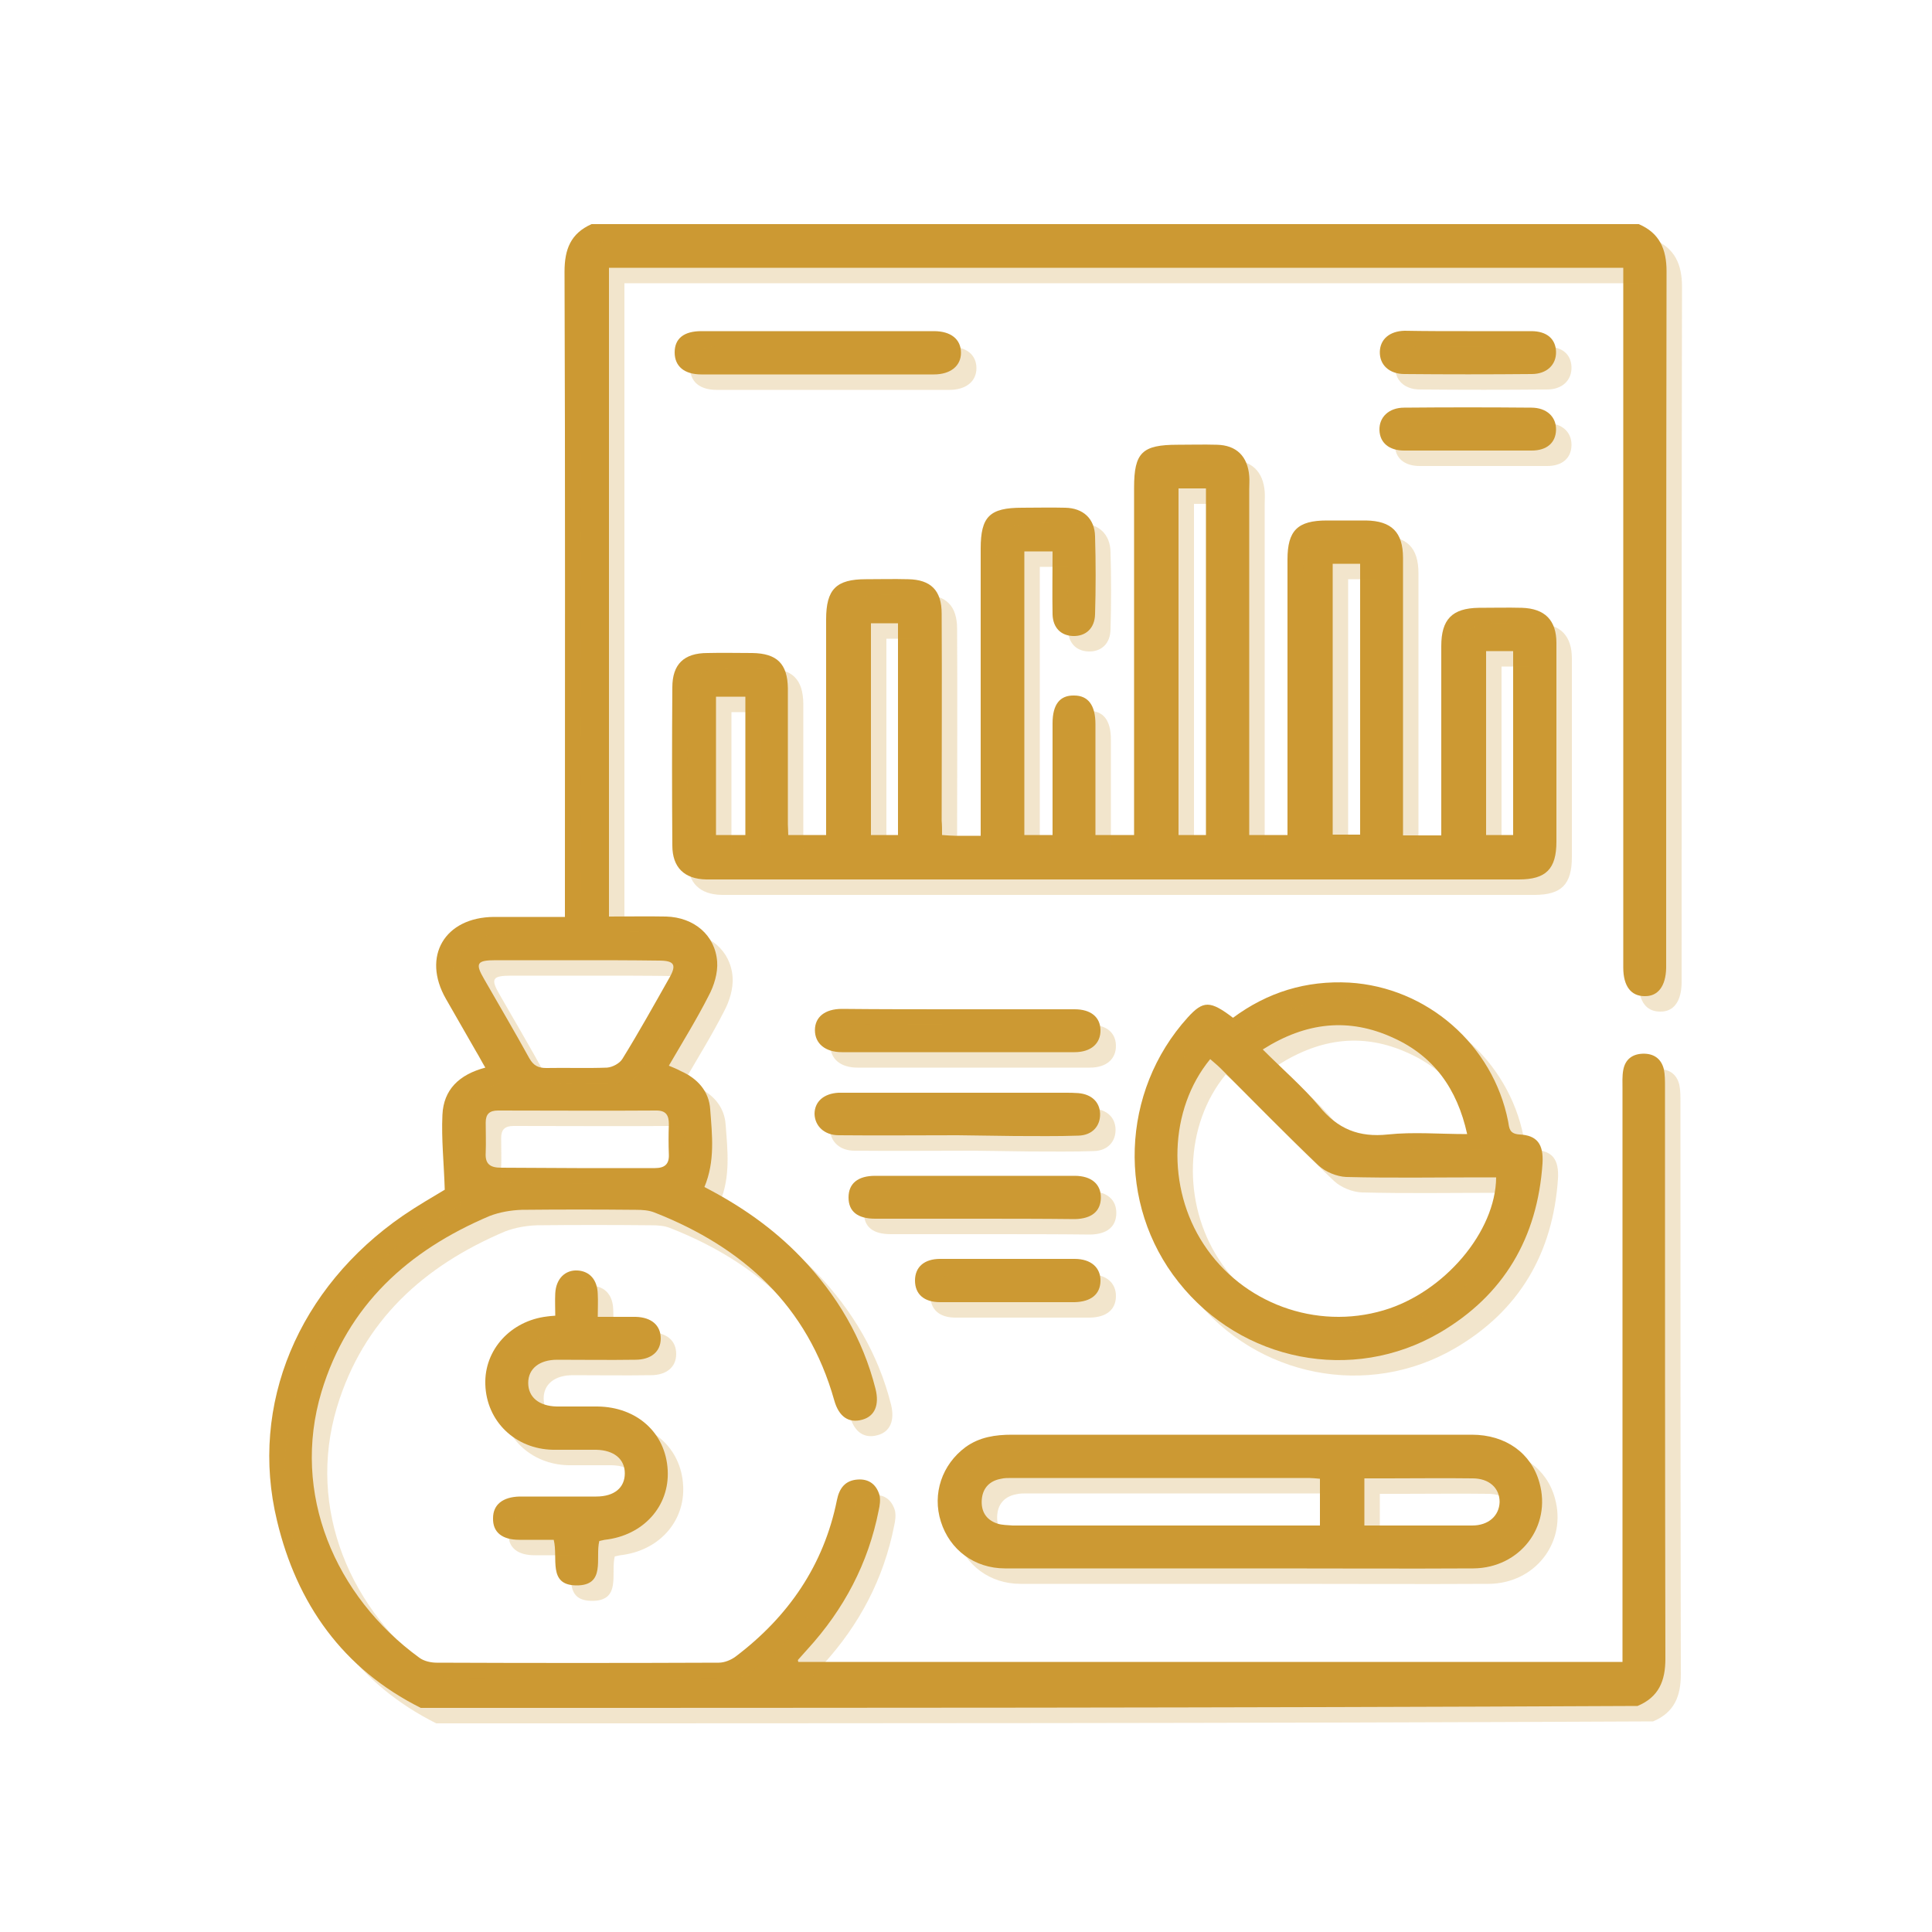 <?xml version="1.0" encoding="utf-8"?>
<!-- Generator: Adobe Illustrator 24.2.3, SVG Export Plug-In . SVG Version: 6.00 Build 0)  -->
<svg version="1.1" id="Layer_1" xmlns="http://www.w3.org/2000/svg" xmlns:xlink="http://www.w3.org/1999/xlink" x="0px" y="0px"
	 width="500px" height="500px" viewBox="0 0 500 500" style="enable-background:new 0 0 500 500;" xml:space="preserve">
<g>
	<path style="fill:#CC9933;" d="M108.9,442c-20.2-10.1-32.1-27-37.2-48.4c-7.3-30.1,5.6-60.4,32.6-79c3.8-2.6,7.8-4.9,10.8-6.7
		c-0.2-6.8-0.9-13.1-0.6-19.4c0.3-6.5,4.3-10.4,11.1-12.2c-0.9-1.5-1.6-2.9-2.4-4.2c-2.6-4.5-5.2-9.1-7.8-13.6
		c-6.3-11-0.3-21.1,12.4-21.2c6,0,11.9,0,18.4,0c0-1.9,0-3.5,0-5.1c0-54,0.1-107.9-0.1-161.9c0-5.8,1.6-9.9,7-12.3
		c90.3,0,180.7,0,271,0c5.4,2.3,7.2,6.5,7.2,12.2c-0.1,59.7-0.1,119.5-0.1,179.2c0,0.4,0,0.8,0,1.1c-0.1,4.7-2.1,7.4-5.6,7.3
		c-3.5,0-5.5-2.6-5.5-7.4c0-58.7,0-117.5,0-176.2c0-1.6,0-3.2,0-4.9c-87.8,0-175,0-262.5,0c0,55.9,0,111.6,0,167.9
		c4.9,0,9.9-0.1,14.8,0c7.2,0.2,12.7,4.8,13.2,11.7c0.2,2.9-0.8,6.2-2.2,8.8c-3.1,6.1-6.7,11.9-10.3,18.1c1.2,0.5,2.2,0.9,3.1,1.4
		c4.3,1.9,7.3,5.2,7.6,9.9c0.5,6.7,1.3,13.4-1.5,20.1c9.3,4.8,17.7,10.6,25,18.2c9.3,9.7,16,21,19.3,34.1c1,4.1-0.2,7-3.4,7.9
		c-3.5,1-6.1-0.7-7.3-5c-6.9-24.5-23.6-39.6-46.5-48.6c-1.5-0.6-3.2-0.7-4.8-0.7c-9.9-0.1-19.7-0.1-29.6,0c-2.8,0.1-5.7,0.6-8.3,1.6
		c-21,8.9-36.7,23-43.5,45.5c-7.9,26.3,3.5,52.9,25.3,68.8c1.2,0.9,3,1.3,4.5,1.3c24.3,0.1,48.7,0.1,73,0c1.5,0,3.2-0.7,4.4-1.6
		c13.6-10.3,22.8-23.6,26.2-40.5c0.6-3,2.1-5.1,5.4-5.3c2.9-0.2,4.8,1.3,5.6,4c0.3,1.2,0.1,2.7-0.2,4c-2.7,13.7-9,25.6-18.4,35.9
		c-0.8,0.9-1.7,1.9-2.5,2.8c0,0.1,0,0.2,0.1,0.5c70.9,0,141.8,0,213.3,0c0-1.6,0-3.2,0-4.7c0-47.9,0-95.7,0-143.6
		c0-1.6-0.1-3.3,0.2-4.9c0.5-2.7,2.3-4.1,5-4.2c2.8-0.1,4.8,1.2,5.5,4c0.3,1.4,0.3,3,0.3,4.5c0,49.4,0,98.7,0.1,148.1
		c0,5.7-1.7,9.9-7.2,12.2C319,442,213.9,442,108.9,442z M148.9,248.5c-6.9,0-13.7,0-20.6,0c-4.9,0-5.4,0.8-3,4.9
		c3.9,6.8,7.9,13.6,11.7,20.5c1.1,1.9,2.3,2.5,4.4,2.5c5.2-0.1,10.5,0.1,15.7-0.1c1.4-0.1,3.3-1.1,4-2.3c4.2-6.8,8.1-13.8,12-20.7
		c2.1-3.6,1.5-4.7-2.6-4.7C163.4,248.5,156.2,248.5,148.9,248.5z M149.3,302.3c6.7,0,13.4,0,20.2,0c2.5,0,3.7-1,3.6-3.5
		c-0.1-2.6-0.1-5.2,0-7.9c0-2.2-0.7-3.5-3.2-3.5c-13.7,0.1-27.4,0-41,0c-2.2,0-3.2,0.9-3.2,3.1c0,2.6,0.1,5.2,0,7.8
		c-0.2,3,1.2,3.9,4,3.9C136.1,302.2,142.7,302.3,149.3,302.3z"/>
	<path style="fill:#CC9933;" d="M243.8,216.1c1.5,0.1,2.5,0.2,3.5,0.2c2,0,4,0,6.5,0c0-1.7,0-3.1,0-4.6c0-23.2,0-46.5,0-69.7
		c0-8.3,2.3-10.6,10.7-10.6c3.7,0,7.5-0.1,11.2,0c4.6,0.1,7.6,2.8,7.7,7.4c0.2,6.7,0.2,13.5,0,20.2c-0.1,3.6-2.4,5.7-5.7,5.6
		c-3.1-0.1-5.2-2.1-5.3-5.6c-0.1-5.3,0-10.7,0-16.3c-2.6,0-4.8,0-7.3,0c0,24.4,0,48.8,0,73.4c2.4,0,4.6,0,7.3,0c0-3.9,0-7.6,0-11.3
		c0-5.9,0-11.7,0-17.6c0-4.9,1.9-7.3,5.6-7.2c3.6,0,5.5,2.5,5.5,7.4c0,8.1,0,16.2,0,24.4c0,1.4,0,2.7,0,4.3c3.4,0,6.5,0,10,0
		c0-1.5,0-3,0-4.4c0-28.5,0-57,0-85.5c0-9.1,2.1-11.1,11.3-11.1c3.4,0,6.7-0.1,10.1,0c5.1,0.1,8,3,8.4,8.1c0.1,1.1,0,2.2,0,3.4
		c0,28.2,0,56.5,0,84.7c0,1.5,0,3,0,4.8c3.2,0,6.3,0,9.9,0c0-1.4,0-2.8,0-4.2c0-22.4,0-44.7,0-67.1c0-7.5,2.6-10.1,10.2-10.1
		c3.4,0,6.7,0,10.1,0c6.6,0.1,9.6,3,9.6,9.7c0,22.4,0,44.7,0,67.1c0,1.5,0,3,0,4.7c3.3,0,6.3,0,9.9,0c0-1.3,0-2.6,0-4
		c0-15,0-30,0-45c0-6.9,2.8-9.8,9.7-9.9c3.7,0,7.5-0.1,11.2,0c5.9,0.2,8.9,3.2,8.9,9.1c0,17.1,0,34.2,0,51.4c0,7.1-2.7,9.8-9.7,9.8
		c-66.2,0-132.5,0-198.7,0c-3.9,0-7.7,0-11.6,0c-5.7-0.1-8.8-3.1-8.8-8.8c-0.1-13.6-0.1-27.2,0-40.9c0-6,3-8.9,9.1-8.9
		c3.9-0.1,7.7,0,11.6,0c6.4,0.1,9.1,2.8,9.2,9.1c0,11.7,0,23.5,0,35.2c0,0.9,0.1,1.7,0.1,2.8c3.2,0,6.2,0,9.8,0c0-1.5,0-3,0-4.4
		c0-17.1,0-34.2,0-51.4c0-7.8,2.6-10.4,10.3-10.4c3.6,0,7.2-0.1,10.9,0c5.9,0.1,8.7,2.9,8.7,8.9c0.1,17.9,0,35.7,0,53.6
		C243.8,213.5,243.8,214.6,243.8,216.1z M312.1,216.1c0-30.1,0-59.9,0-89.7c-2.5,0-4.7,0-7.1,0c0,30,0,59.8,0,89.7
		C307.4,216.1,309.6,216.1,312.1,216.1z M344.9,145.9c0,23.5,0,46.8,0,70.1c2.5,0,4.8,0,7.1,0c0-23.5,0-46.7,0-70.1
		C349.6,145.9,347.4,145.9,344.9,145.9z M232.4,216.1c0-18.5,0-36.6,0-54.8c-2.5,0-4.7,0-7,0c0,18.4,0,36.5,0,54.8
		C227.7,216.1,229.9,216.1,232.4,216.1z M384.6,168.5c0,16.1,0,31.9,0,47.6c2.5,0,4.8,0,7,0c0-16,0-31.8,0-47.6
		C389.2,168.5,387.1,168.5,384.6,168.5z M192.9,216.1c0-6.3,0-12.1,0-18s0-11.9,0-17.8c-2.8,0-5,0-7.6,0c0,6.2,0,12,0,17.9
		s0,11.9,0,17.9C188,216.1,190.2,216.1,192.9,216.1z"/>
	<path style="fill:#CC9933;" d="M319.1,263.4c8.9-6.6,18.9-9.7,30.1-9.1c20.1,1.2,37.2,16.1,41.1,35.9c0.3,1.8,0.3,3.2,2.9,3.4
		c4.6,0.2,6.3,2.5,6,7.5c-1.3,19.2-10,34.1-26.6,43.8c-22.6,13.2-51.3,7.5-67.6-13.1c-16-20.1-15-49.3,2.4-68.5
		C311.4,258.9,313.2,258.9,319.1,263.4z M387.2,304.7c-1.3,0-2.7,0-4,0c-11.6,0-23.2,0.2-34.8-0.1c-2.4-0.1-5.4-1.3-7.2-3
		c-8.6-8.2-16.9-16.7-25.3-25.1c-0.8-0.8-1.8-1.6-2.7-2.4c-10.7,13-11.3,33.3-1.7,47.9c10,15.3,29.1,22.3,46.6,17.1
		C373.7,334.5,387.1,318.8,387.2,304.7z M326.8,271.6c5.2,5.2,10.3,9.6,14.6,14.7c4.8,5.9,10.3,8.1,17.8,7.3
		c6.6-0.7,13.3-0.1,20.5-0.1c-2.6-11.8-8.7-20.2-19.1-24.9C349.1,263.3,338,264.5,326.8,271.6z"/>
	<path style="fill:#CC9933;" d="M321.1,371.3c19.9,0,39.9,0,59.8,0c8.8,0,15.4,4.8,17.5,12.4c3.2,11.3-5,22.1-17.1,22.2
		c-17.5,0.1-34.9,0-52.4,0c-22.9,0-45.9,0-68.8,0c-7.9,0-14.3-4.8-16.6-12.1c-2.3-7.2,0.3-14.8,6.4-19.3c3.6-2.6,7.7-3.2,12-3.2
		C281.7,371.3,301.4,371.3,321.1,371.3z M341.6,382.7c-1.2-0.1-2.1-0.2-2.9-0.2c-25.7,0-51.3,0-77,0c-0.9,0-1.8,0-2.6,0.2
		c-2.9,0.5-4.7,2.3-5,5.2c-0.3,3.1,1,5.4,4,6.4c1.2,0.4,2.7,0.4,4,0.5c25.3,0,50.6,0,75.9,0c1.2,0,2.4,0,3.6,0
		C341.6,390.5,341.6,386.8,341.6,382.7z M353.1,394.8c9.5,0,18.7,0,27.9,0c4.2,0,7-2.5,7.1-6.1c0-3.6-2.7-6.1-7-6.1
		c-7.4-0.1-14.7,0-22.1,0c-1.9,0-3.9,0-5.9,0C353.1,386.7,353.1,390.5,353.1,394.8z"/>
	<path style="fill:#CC9933;" d="M155.1,398.8c-1.1,4.4,1.8,11.6-6,11.5c-7.4-0.1-4.6-7.1-5.8-11.8c-2.9,0-5.9,0-8.9,0
		c-4.5,0-6.9-2-6.8-5.6c0-3.5,2.5-5.5,6.9-5.6c6.6,0,13.2,0,19.8,0c4.7,0,7.4-2.3,7.4-6s-2.8-6-7.4-6.1c-3.7,0-7.5,0-11.2,0
		c-9.8-0.2-17.2-7.4-17.5-16.9c-0.3-9,6.6-16.5,16-17.6c0.5-0.1,1-0.1,2.1-0.2c0-1.9-0.1-3.9,0-5.8c0.2-3.8,2.6-6.1,5.8-5.9
		c3.1,0.2,5.1,2.4,5.2,6.1c0.1,1.8,0,3.7,0,5.9c3.6,0,6.7,0,9.8,0c4.1,0.1,6.5,2.2,6.5,5.6s-2.5,5.5-6.6,5.5c-6.7,0.1-13.5,0-20.2,0
		c-4.6,0-7.5,2.3-7.5,6s2.8,6,7.4,6.1c3.5,0,7,0,10.5,0c10.2,0.1,17.7,6.8,18.2,16.5c0.5,9.3-6.3,16.9-16.3,18
		C156.1,398.6,155.6,398.7,155.1,398.8z"/>
	<path style="fill:#CC9933;" d="M211.8,85.7c10,0,19.9,0,29.9,0c4.4,0,7,2.1,7,5.6c0,3.4-2.7,5.6-7,5.6c-20.1,0-40.1,0-60.2,0
		c-4.4,0-6.9-2.1-6.9-5.7s2.4-5.5,6.9-5.5C191.6,85.7,201.7,85.7,211.8,85.7z"/>
	<path style="fill:#CC9933;" d="M247.8,261.2c10.1,0,20.2,0,30.3,0c4.2,0,6.6,2,6.7,5.3c0.1,3.5-2.4,5.8-6.7,5.8
		c-20.1,0-40.2,0-60.2,0c-4.3,0-7-2.2-7-5.7c0-3.4,2.6-5.5,7-5.5C227.8,261.2,237.8,261.2,247.8,261.2z"/>
	<path style="fill:#CC9933;" d="M247.8,293.8c-10.2,0-20.4,0.1-30.7,0c-3.8,0-6.2-2.4-6.3-5.5c0-3.2,2.4-5.3,6.2-5.5
		c0.9,0,1.7,0,2.6,0c5.1,0,10.2,0,15.3,0c13.6,0,27.2,0,40.8,0c1.1,0,2.2,0,3.4,0.1c3.4,0.3,5.5,2.3,5.6,5.3c0.1,3.2-2,5.6-5.6,5.7
		c-5.5,0.2-11,0.1-16.5,0.1C257.7,293.9,252.8,293.9,247.8,293.8C247.8,293.9,247.8,293.9,247.8,293.8z"/>
	<path style="fill:#CC9933;" d="M252.3,315.4c-8.6,0-17.2,0-25.8,0c-4.6,0-6.9-1.9-6.9-5.5s2.4-5.6,6.9-5.6c17.2,0,34.4,0,51.6,0
		c4.4,0,6.9,2.2,6.8,5.8c-0.1,3.4-2.4,5.3-6.7,5.4C269.5,315.4,260.9,315.4,252.3,315.4z"/>
	<path style="fill:#CC9933;" d="M260.9,337c-5.9,0-11.7,0-17.6,0c-4.2,0-6.5-2.1-6.5-5.6s2.4-5.6,6.5-5.6c11.6,0,23.2,0,34.8,0
		c4.3,0,6.8,2.3,6.7,5.8c-0.1,3.4-2.5,5.3-6.7,5.4C272.3,337,266.6,337,260.9,337z"/>
	<path style="fill:#CC9933;" d="M379.5,116.6c-5.4,0-10.7,0-16.1,0c-3.9,0-6.3-2-6.4-5.3s2.4-5.8,6.4-5.8c11-0.1,21.9-0.1,32.9,0
		c4,0,6.5,2.4,6.4,5.8c-0.1,3.3-2.4,5.3-6.3,5.3C390.7,116.6,385.1,116.6,379.5,116.6z"/>
	<path style="fill:#CC9933;" d="M379.8,85.7c5.5,0,11,0,16.5,0c4,0,6.3,2,6.4,5.3c0.1,3.4-2.4,5.8-6.3,5.8c-11,0.1-21.9,0.1-32.9,0
		c-4,0-6.5-2.4-6.4-5.8c0.1-3.2,2.5-5.3,6.4-5.4C368.9,85.7,374.3,85.7,379.8,85.7z"/>
</g>
<g style="opacity:0.25;">
	<path style="fill:#CC9933;" d="M112.9,446c-20.2-10.1-32.1-27-37.2-48.4c-7.3-30.1,5.6-60.4,32.6-79c3.8-2.6,7.8-4.9,10.8-6.7
		c-0.2-6.8-0.9-13.1-0.6-19.4c0.3-6.5,4.3-10.4,11.1-12.2c-0.9-1.5-1.6-2.9-2.4-4.2c-2.6-4.5-5.2-9.1-7.8-13.6
		c-6.3-11-0.3-21.1,12.4-21.2c6,0,11.9,0,18.4,0c0-1.9,0-3.5,0-5.1c0-54,0.1-107.9-0.1-161.9c0-5.8,1.6-9.9,7-12.3
		c90.3,0,180.7,0,271,0c5.4,2.3,7.2,6.5,7.2,12.2c-0.1,59.7-0.1,119.5-0.1,179.2c0,0.4,0,0.8,0,1.1c-0.1,4.7-2.1,7.4-5.6,7.3
		c-3.5,0-5.5-2.6-5.5-7.4c0-58.7,0-117.5,0-176.2c0-1.6,0-3.2,0-4.9c-87.8,0-175,0-262.5,0c0,55.9,0,111.6,0,167.9
		c4.9,0,9.9-0.1,14.8,0c7.2,0.2,12.7,4.8,13.2,11.7c0.2,2.9-0.8,6.2-2.2,8.8c-3.1,6.1-6.7,11.9-10.3,18.1c1.2,0.5,2.2,0.9,3.1,1.4
		c4.3,1.9,7.3,5.2,7.6,9.9c0.5,6.7,1.3,13.4-1.5,20.1c9.3,4.8,17.7,10.6,25,18.2c9.3,9.7,16,21,19.3,34.1c1,4.1-0.2,7-3.4,7.9
		c-3.5,1-6.1-0.7-7.3-5c-6.9-24.5-23.6-39.6-46.5-48.6c-1.5-0.6-3.2-0.7-4.8-0.7c-9.9-0.1-19.7-0.1-29.6,0c-2.8,0.1-5.7,0.6-8.3,1.6
		c-21,8.9-36.7,23-43.5,45.5c-7.9,26.3,3.5,52.9,25.3,68.8c1.2,0.9,3,1.3,4.5,1.3c24.3,0.1,48.7,0.1,73,0c1.5,0,3.2-0.7,4.4-1.6
		c13.6-10.3,22.8-23.6,26.2-40.5c0.6-3,2.1-5.1,5.4-5.3c2.9-0.2,4.8,1.3,5.6,4c0.3,1.2,0.1,2.7-0.2,4c-2.7,13.7-9,25.6-18.4,35.9
		c-0.8,0.9-1.7,1.9-2.5,2.8c0,0.1,0,0.2,0.1,0.5c70.9,0,141.8,0,213.3,0c0-1.6,0-3.2,0-4.7c0-47.9,0-95.7,0-143.6
		c0-1.6-0.1-3.3,0.2-4.9c0.5-2.7,2.3-4.1,5-4.2c2.8-0.1,4.8,1.2,5.5,4c0.3,1.4,0.3,3,0.3,4.5c0,49.4,0,98.7,0.1,148.1
		c0,5.7-1.7,9.9-7.2,12.2C323,446,217.9,446,112.9,446z M152.9,252.5c-6.9,0-13.7,0-20.6,0c-4.9,0-5.4,0.8-3,4.9
		c3.9,6.8,7.9,13.6,11.7,20.5c1.1,1.9,2.3,2.5,4.4,2.5c5.2-0.1,10.5,0.1,15.7-0.1c1.4-0.1,3.3-1.1,4-2.3c4.2-6.8,8.1-13.8,12-20.7
		c2.1-3.6,1.5-4.7-2.6-4.7C167.4,252.5,160.2,252.5,152.9,252.5z M153.3,306.3c6.7,0,13.4,0,20.2,0c2.5,0,3.7-1,3.6-3.5
		c-0.1-2.6-0.1-5.2,0-7.9c0-2.2-0.7-3.5-3.2-3.5c-13.7,0.1-27.4,0-41,0c-2.2,0-3.2,0.9-3.2,3.1c0,2.6,0.1,5.2,0,7.8
		c-0.2,3,1.2,3.9,4,3.9C140.1,306.2,146.7,306.3,153.3,306.3z"/>
	<path style="fill:#CC9933;" d="M247.8,220.1c1.5,0.1,2.5,0.2,3.5,0.2c2,0,4,0,6.5,0c0-1.7,0-3.1,0-4.6c0-23.2,0-46.5,0-69.7
		c0-8.3,2.3-10.6,10.7-10.6c3.7,0,7.5-0.1,11.2,0c4.6,0.1,7.6,2.8,7.7,7.4c0.2,6.7,0.2,13.5,0,20.2c-0.1,3.6-2.4,5.7-5.7,5.6
		c-3.1-0.1-5.2-2.1-5.3-5.6c-0.1-5.3,0-10.7,0-16.3c-2.6,0-4.8,0-7.3,0c0,24.4,0,48.8,0,73.4c2.4,0,4.6,0,7.3,0c0-3.9,0-7.6,0-11.3
		c0-5.9,0-11.7,0-17.6c0-4.9,1.9-7.3,5.6-7.2c3.6,0,5.5,2.5,5.5,7.4c0,8.1,0,16.2,0,24.4c0,1.4,0,2.7,0,4.3c3.4,0,6.5,0,10,0
		c0-1.5,0-3,0-4.4c0-28.5,0-57,0-85.5c0-9.1,2.1-11.1,11.3-11.1c3.4,0,6.7-0.1,10.1,0c5.1,0.1,8,3,8.4,8.1c0.1,1.1,0,2.2,0,3.4
		c0,28.2,0,56.5,0,84.7c0,1.5,0,3,0,4.8c3.2,0,6.3,0,9.9,0c0-1.4,0-2.8,0-4.2c0-22.4,0-44.7,0-67.1c0-7.5,2.6-10.1,10.2-10.1
		c3.4,0,6.7,0,10.1,0c6.6,0.1,9.6,3,9.6,9.7c0,22.4,0,44.7,0,67.1c0,1.5,0,3,0,4.7c3.3,0,6.3,0,9.9,0c0-1.3,0-2.6,0-4
		c0-15,0-30,0-45c0-6.9,2.8-9.8,9.7-9.9c3.7,0,7.5-0.1,11.2,0c5.9,0.2,8.9,3.2,8.9,9.1c0,17.1,0,34.2,0,51.4c0,7.1-2.7,9.8-9.7,9.8
		c-66.2,0-132.5,0-198.7,0c-3.9,0-7.7,0-11.6,0c-5.7-0.1-8.8-3.1-8.8-8.8c-0.1-13.6-0.1-27.2,0-40.9c0-6,3-8.9,9.1-8.9
		c3.9-0.1,7.7,0,11.6,0c6.4,0.1,9.1,2.8,9.2,9.1c0,11.7,0,23.5,0,35.2c0,0.9,0.1,1.7,0.1,2.8c3.2,0,6.2,0,9.8,0c0-1.5,0-3,0-4.4
		c0-17.1,0-34.2,0-51.4c0-7.8,2.6-10.4,10.3-10.4c3.6,0,7.2-0.1,10.9,0c5.9,0.1,8.7,2.9,8.7,8.9c0.1,17.9,0,35.7,0,53.6
		C247.8,217.5,247.8,218.6,247.8,220.1z M316.1,220.1c0-30.1,0-59.9,0-89.7c-2.5,0-4.7,0-7.1,0c0,30,0,59.8,0,89.7
		C311.4,220.1,313.6,220.1,316.1,220.1z M348.9,149.9c0,23.5,0,46.8,0,70.1c2.5,0,4.8,0,7.1,0c0-23.5,0-46.7,0-70.1
		C353.6,149.9,351.4,149.9,348.9,149.9z M236.4,220.1c0-18.5,0-36.6,0-54.8c-2.5,0-4.7,0-7,0c0,18.4,0,36.5,0,54.8
		C231.7,220.1,233.9,220.1,236.4,220.1z M388.6,172.5c0,16.1,0,31.9,0,47.6c2.5,0,4.8,0,7,0c0-16,0-31.8,0-47.6
		C393.2,172.5,391.1,172.5,388.6,172.5z M196.9,220.1c0-6.3,0-12.1,0-18s0-11.9,0-17.8c-2.8,0-5,0-7.6,0c0,6.2,0,12,0,17.9
		s0,11.9,0,17.9C192,220.1,194.2,220.1,196.9,220.1z"/>
	<path style="fill:#CC9933;" d="M323.1,267.4c8.9-6.6,18.9-9.7,30.1-9.1c20.1,1.2,37.2,16.1,41.1,35.9c0.3,1.8,0.3,3.2,2.9,3.4
		c4.6,0.2,6.3,2.5,6,7.5c-1.3,19.2-10,34.1-26.6,43.8c-22.6,13.2-51.3,7.5-67.6-13.1c-16-20.1-15-49.3,2.4-68.5
		C315.4,262.9,317.2,262.9,323.1,267.4z M391.2,308.7c-1.3,0-2.7,0-4,0c-11.6,0-23.2,0.2-34.8-0.1c-2.4-0.1-5.4-1.3-7.2-3
		c-8.6-8.2-16.9-16.7-25.3-25.1c-0.8-0.8-1.8-1.6-2.7-2.4c-10.7,13-11.3,33.3-1.7,47.9c10,15.3,29.1,22.3,46.6,17.1
		C377.7,338.5,391.1,322.8,391.2,308.7z M330.8,275.6c5.2,5.2,10.3,9.6,14.6,14.7c4.8,5.9,10.3,8.1,17.8,7.3
		c6.6-0.7,13.3-0.1,20.5-0.1c-2.6-11.8-8.7-20.2-19.1-24.9C353.1,267.3,342,268.5,330.8,275.6z"/>
	<path style="fill:#CC9933;" d="M325.1,375.3c19.9,0,39.9,0,59.8,0c8.8,0,15.4,4.8,17.5,12.4c3.2,11.3-5,22.1-17.1,22.2
		c-17.5,0.1-34.9,0-52.4,0c-22.9,0-45.9,0-68.8,0c-7.9,0-14.3-4.8-16.6-12.1c-2.3-7.2,0.3-14.8,6.4-19.3c3.6-2.6,7.7-3.2,12-3.2
		C285.7,375.3,305.4,375.3,325.1,375.3z M345.6,386.7c-1.2-0.1-2.1-0.2-2.9-0.2c-25.7,0-51.3,0-77,0c-0.9,0-1.8,0-2.6,0.2
		c-2.9,0.5-4.7,2.3-5,5.2c-0.3,3.1,1,5.4,4,6.4c1.2,0.4,2.7,0.4,4,0.5c25.3,0,50.6,0,75.9,0c1.2,0,2.4,0,3.6,0
		C345.6,394.5,345.6,390.8,345.6,386.7z M357.1,398.8c9.5,0,18.7,0,27.9,0c4.2,0,7-2.5,7.1-6.1c0-3.6-2.7-6.1-7-6.1
		c-7.4-0.1-14.7,0-22.1,0c-1.9,0-3.9,0-5.9,0C357.1,390.7,357.1,394.5,357.1,398.8z"/>
	<path style="fill:#CC9933;" d="M159.1,402.8c-1.1,4.4,1.8,11.6-6,11.5c-7.4-0.1-4.6-7.1-5.8-11.8c-2.9,0-5.9,0-8.9,0
		c-4.5,0-6.9-2-6.8-5.6c0-3.5,2.5-5.5,6.9-5.6c6.6,0,13.2,0,19.8,0c4.7,0,7.4-2.3,7.4-6s-2.8-6-7.4-6.1c-3.7,0-7.5,0-11.2,0
		c-9.8-0.2-17.2-7.4-17.5-16.9c-0.3-9,6.6-16.5,16-17.6c0.5-0.1,1-0.1,2.1-0.2c0-1.9-0.1-3.9,0-5.8c0.2-3.8,2.6-6.1,5.8-5.9
		c3.1,0.2,5.1,2.4,5.2,6.1c0.1,1.8,0,3.7,0,5.9c3.6,0,6.7,0,9.8,0c4.1,0.1,6.5,2.2,6.5,5.6s-2.5,5.5-6.6,5.5c-6.7,0.1-13.5,0-20.2,0
		c-4.6,0-7.5,2.3-7.5,6s2.8,6,7.4,6.1c3.5,0,7,0,10.5,0c10.2,0.1,17.7,6.8,18.2,16.5c0.5,9.3-6.3,16.9-16.3,18
		C160.1,402.6,159.6,402.7,159.1,402.8z"/>
	<path style="fill:#CC9933;" d="M215.8,89.7c10,0,19.9,0,29.9,0c4.4,0,7,2.1,7,5.6c0,3.4-2.7,5.6-7,5.6c-20.1,0-40.1,0-60.2,0
		c-4.4,0-6.9-2.1-6.9-5.7s2.4-5.5,6.9-5.5C195.6,89.7,205.7,89.7,215.8,89.7z"/>
	<path style="fill:#CC9933;" d="M251.8,265.2c10.1,0,20.2,0,30.3,0c4.2,0,6.6,2,6.7,5.3c0.1,3.5-2.4,5.8-6.7,5.8
		c-20.1,0-40.2,0-60.2,0c-4.3,0-7-2.2-7-5.7c0-3.4,2.6-5.5,7-5.5C231.8,265.2,241.8,265.2,251.8,265.2z"/>
	<path style="fill:#CC9933;" d="M251.8,297.8c-10.2,0-20.4,0.1-30.7,0c-3.8,0-6.2-2.4-6.3-5.5c0-3.2,2.4-5.3,6.2-5.5
		c0.9,0,1.7,0,2.6,0c5.1,0,10.2,0,15.3,0c13.6,0,27.2,0,40.8,0c1.1,0,2.2,0,3.4,0.1c3.4,0.3,5.5,2.3,5.6,5.3c0.1,3.2-2,5.6-5.6,5.7
		c-5.5,0.2-11,0.1-16.5,0.1C261.7,297.9,256.8,297.9,251.8,297.8C251.8,297.9,251.8,297.9,251.8,297.8z"/>
	<path style="fill:#CC9933;" d="M256.3,319.4c-8.6,0-17.2,0-25.8,0c-4.6,0-6.9-1.9-6.9-5.5s2.4-5.6,6.9-5.6c17.2,0,34.4,0,51.6,0
		c4.4,0,6.9,2.2,6.8,5.8c-0.1,3.4-2.4,5.3-6.7,5.4C273.5,319.4,264.9,319.4,256.3,319.4z"/>
	<path style="fill:#CC9933;" d="M264.9,341c-5.9,0-11.7,0-17.6,0c-4.2,0-6.5-2.1-6.5-5.6s2.4-5.6,6.5-5.6c11.6,0,23.2,0,34.8,0
		c4.3,0,6.8,2.3,6.7,5.8c-0.1,3.4-2.5,5.3-6.7,5.4C276.3,341,270.6,341,264.9,341z"/>
	<path style="fill:#CC9933;" d="M383.5,120.6c-5.4,0-10.7,0-16.1,0c-3.9,0-6.3-2-6.4-5.3s2.4-5.8,6.4-5.8c11-0.1,21.9-0.1,32.9,0
		c4,0,6.5,2.4,6.4,5.8c-0.1,3.3-2.4,5.3-6.3,5.3C394.7,120.6,389.1,120.6,383.5,120.6z"/>
	<path style="fill:#CC9933;" d="M383.8,89.7c5.5,0,11,0,16.5,0c4,0,6.3,2,6.4,5.3c0.1,3.4-2.4,5.8-6.3,5.8c-11,0.1-21.9,0.1-32.9,0
		c-4,0-6.5-2.4-6.4-5.8c0.1-3.2,2.5-5.3,6.4-5.4C372.9,89.7,378.3,89.7,383.8,89.7z"/>
</g>
</svg>
